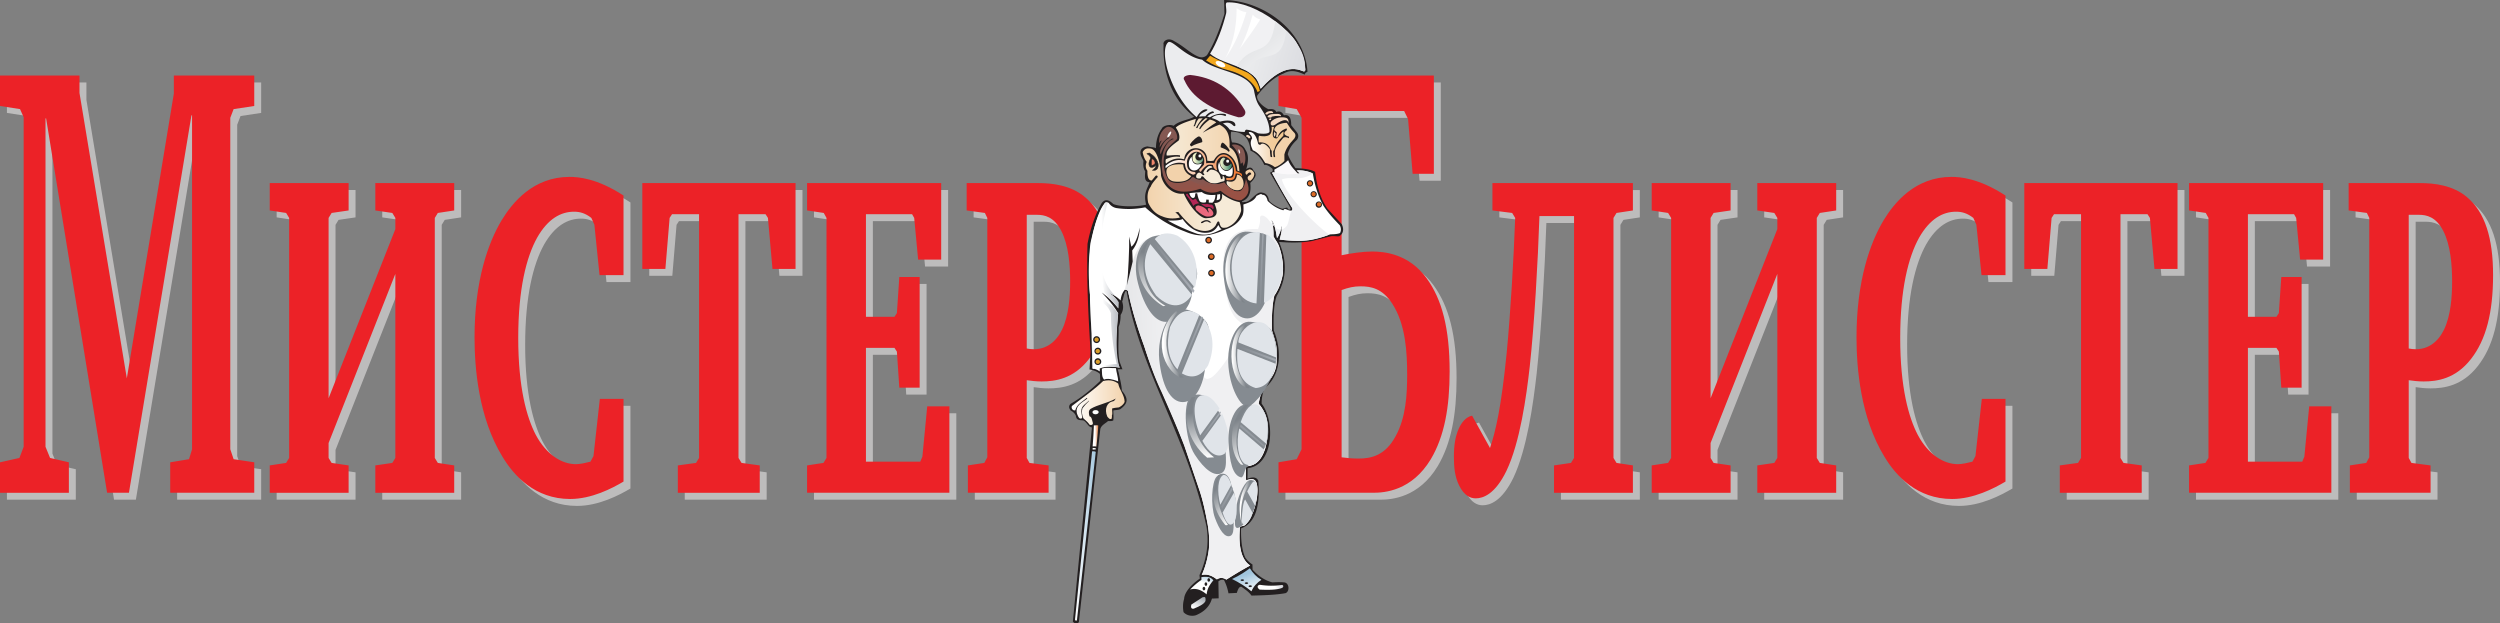 <svg xmlns="http://www.w3.org/2000/svg" width="642.224" height="160.152" viewBox="0 0 642.224 160.152"><rect x="0" y="0" width="642.224" height="160.152" fill="#808080" stroke="none"/><path d="M1.78 120.539l4.988-1.12 1.09-2.874V31.882l-.935-2.077-5.144-.798v-7.828h20.42v4.472l12.159 73.32 12.082-73.16v-4.632h20.654v7.828l-5.3.798-.857 2.236v85.142l.857 2.557 5.3.799v7.826h-21.59v-7.826l4.834-.8.779-2.556v-85.78h-.156l-16.056 96.963h-5.611L13.627 32.203h-.156v84.343l1.17 2.875 4.832 1.119v7.826H1.78v-7.827zM91.336 48.815v7.028l-4.364.639-.78 1.278v46.324l17.148-43.448V57.76l-.78-1.278-4.364-.64v-7.027h20.264v7.028l-4.21.639-.778 1.278v61.66l.779 1.277 4.209.64v7.028H98.196v-7.027l4.365-.641.779-1.277V72.137l-17.148 43.449v3.834l.78 1.277 4.364.64v7.028H71.07v-7.027l4.209-.641.778-1.277V57.76l-.778-1.278-4.21-.64v-7.027h20.266zM161.954 72.457h-6.157l-1.325-12.94-.78-1.756c-1.636-1.277-3.04-1.598-4.442-1.598-3.352 0-6.704 1.758-9.51 6.71-2.728 4.95-4.831 13.099-4.831 25.717 0 12.779 2.18 20.447 4.52 24.92 2.729 5.11 6.704 7.508 10.289 7.508 1.09 0 2.495-.32 3.74-.64l.78-1.437 1.637-14.697h6.08v21.246c-2.963 1.758-8.184 4.473-13.72 4.473-8.963 0-14.418-5.91-17.38-10.863-6.158-10.063-7.172-22.842-7.172-30.67 0-14.537 3.508-24.28 6.938-30.032 2.807-4.631 8.184-11.18 17.459-11.18 2.183 0 7.017.319 13.875 4.792v20.446zM206.147 48.815v22.043h-5.924l-1.169-13.1-.624-.957h-6.938v62.618l.78 1.277 4.677.64v7.028h-21.045v-7.027l4.677-.641.78-1.277V56.8h-6.937l-.624.958-1.09 13.099h-5.925V48.815h39.362zM243.561 48.815v19.647h-5.924l-1.014-10.703-.546-.958H224.23v26.358h7.326l.623-.961.624-9.263h5.223v28.433h-5.223l-.624-9.265-.623-.958h-7.326v29.232h13.952l.546-1.277 1.246-12.94h5.691v22.204h-36.557v-7.027l4.21-.641.78-1.277v-61.66l-.703-1.278-4.286-.64v-7.027h34.452zM265.541 91.306c4.832.958 7.64-1.917 9.041-4.792 1.793-3.674 2.105-8.625 2.105-12.46 0-4.153-.39-9.264-2.262-12.94-1.87-3.673-4.363-4.151-6.235-4.151h-2.649v34.343zm3.04-42.491c3.273 0 8.34.48 12.004 3.675 4.52 3.834 6.626 10.382 6.626 19.966 0 9.585-1.794 16.614-5.69 21.565-3.975 5.112-8.73 5.75-12.158 5.75-1.404 0-2.73-.157-3.82-.317v19.967l.702 1.278 4.91.639v7.028H250.42v-7.028l4.21-.64.778-1.437v-61.5l-.624-1.278-4.676-.64v-7.03h18.474zM346.428 119.26c1.17.16 2.728.32 4.365.32 3.273 0 6.858-.799 9.51-5.75 2.648-4.793 2.961-10.703 2.961-15.816 0-5.75-.391-12.938-3.818-18.209-2.574-3.993-5.535-4.473-8.187-4.473-1.635 0-3.117.32-4.831.958v42.97zm23.693-98.08v25.24h-5.453l-1.17-14.059-1.013-2.076h-16.057v37.06c2.183-.48 5.535-.959 7.795-.959 3.272 0 9.51.64 14.029 6.87 3.975 5.43 5.925 12.937 5.925 23.96 0 9.104-1.325 16.612-4.834 22.521-4.91 8.148-11.924 8.627-14.81 8.627h-24.318v-7.828l4.677-.799 1.249-2.555v-85.14l-1.249-2.237-4.677-.8V21.18h39.906zM421.255 48.815v7.028l-4.209.639-.78 1.278v61.66l.78 1.277 4.21.64v7.028h-20.268v-7.027l4.365-.641.778-1.277V57.28h-8.886c-.39 11.82-1.324 27.957-2.493 38.659-.857 7.667-2.495 19.489-6 26.837-2.888 5.909-5.926 7.027-7.875 7.027-1.325 0-2.96-.64-4.286-3.354-1.093-2.235-1.326-4.632-1.326-7.347 0-3.035.39-5.271 1.247-7.19.625-1.437 1.796-3.034 3.431-3.354l4.6 8.307c1.401-4.152 2.883-10.223 4.288-24.44 1.012-10.542 1.791-24.12 2.18-34.663l-.779-1.277-5.065-.64v-7.027h36.088zM446.351 48.815v7.028l-4.364.639-.779 1.278v46.324l17.146-43.448V57.76l-.778-1.278-4.366-.64v-7.027h20.266v7.028l-4.209.639-.778 1.278v61.66l.778 1.277 4.21.64v7.028H453.21v-7.027l4.366-.641.778-1.277V72.137l-17.146 43.449v3.834l.78 1.277 4.363.64v7.028h-20.265v-7.027l4.21-.641.777-1.277V57.76l-.778-1.278-4.209-.64v-7.027h20.265zM516.97 72.457h-6.16l-1.322-12.94-.781-1.756c-1.637-1.277-3.04-1.598-4.441-1.598-3.353 0-6.703 1.758-9.51 6.71-2.728 4.95-4.834 13.099-4.834 25.717 0 12.779 2.183 20.447 4.522 24.92 2.727 5.11 6.704 7.508 10.288 7.508 1.09 0 2.494-.32 3.742-.64l.778-1.437 1.637-14.697h6.08v21.246c-2.963 1.758-8.186 4.473-13.718 4.473-8.964 0-14.421-5.91-17.383-10.863-6.157-10.063-7.17-22.842-7.17-30.67 0-14.537 3.508-24.28 6.937-30.032 2.808-4.631 8.185-11.18 17.46-11.18 2.183 0 7.015.319 13.875 4.792v20.446zM561.161 48.815v22.043h-5.922l-1.17-13.1-.623-.957h-6.938v62.618l.781 1.277 4.677.64v7.028H530.92v-7.027l4.678-.641.78-1.277V56.8h-6.938l-.625.958-1.092 13.099h-5.922V48.815h39.36zM598.576 48.815v19.647h-5.925l-1.014-10.703-.544-.958h-11.848v26.358h7.326l.625-.961.624-9.263h5.22v28.433h-5.22l-.624-9.265-.625-.958h-7.326v29.232h13.953l.545-1.277 1.248-12.94h5.69v22.204h-36.556v-7.027l4.21-.641.778-1.277v-61.66l-.703-1.278-4.285-.64v-7.027h34.45zM620.556 91.306c4.832.958 7.64-1.917 9.04-4.792 1.796-3.674 2.105-8.625 2.105-12.46 0-4.153-.39-9.264-2.262-12.94-1.87-3.673-4.362-4.151-6.234-4.151h-2.65v34.343zm3.04-42.491c3.274 0 8.34.48 12.004 3.675 4.519 3.834 6.624 10.382 6.624 19.966 0 9.585-1.793 16.614-5.688 21.565-3.977 5.112-8.73 5.75-12.16 5.75-1.401 0-2.728-.157-3.82-.317v19.967l.703 1.278 4.91.639v7.028h-20.735v-7.028l4.21-.64.78-1.437v-61.5l-.624-1.278-4.676-.64v-7.03h18.472z" fill="#bdbcbc"/><path d="M0 118.76l4.988-1.119 1.09-2.875V30.103l-.935-2.076L0 27.228V19.4H20.42v4.473l12.16 73.321 12.08-73.162V19.4h20.656v7.828l-5.3.799-.858 2.236v85.141l.857 2.557 5.301.799v7.827h-21.59v-7.827l4.832-.799.78-2.557v-85.78h-.156l-16.058 96.963h-5.61L11.846 30.423h-.156v84.343l1.17 2.875 4.831 1.119v7.827H0v-7.827zM89.557 47.036v7.029l-4.365.639-.78 1.277v46.325l17.148-43.45v-2.875l-.779-1.277-4.365-.64v-7.028h20.264v7.029l-4.208.639-.78 1.277v61.66l.78 1.277 4.208.64v7.029H96.415v-7.028l4.365-.641.78-1.277V70.358L84.41 113.807v3.834l.78 1.277 4.365.64v7.029H69.292v-7.028l4.21-.641.777-1.277V55.98l-.778-1.277-4.209-.64v-7.028h20.265zM160.174 70.677h-6.157l-1.325-12.938-.78-1.758c-1.636-1.277-3.04-1.597-4.442-1.597-3.352 0-6.704 1.757-9.509 6.71-2.729 4.95-4.832 13.099-4.832 25.717 0 12.779 2.182 20.447 4.52 24.92 2.73 5.11 6.705 7.508 10.29 7.508 1.09 0 2.495-.32 3.74-.64l.78-1.437 1.637-14.697h6.08v21.246c-2.963 1.758-8.184 4.473-13.72 4.473-8.963 0-14.418-5.91-17.38-10.863-6.158-10.063-7.172-22.841-7.172-30.67 0-14.536 3.508-24.28 6.938-30.031 2.807-4.632 8.184-11.181 17.459-11.181 2.183 0 7.017.319 13.875 4.792v20.446zM204.368 47.036V69.08h-5.924l-1.169-13.1-.624-.957h-6.938v62.618l.78 1.277 4.677.64v7.029h-21.045v-7.028l4.676-.641.78-1.277V55.023h-6.937l-.624.958-1.091 13.099h-5.924V47.036h39.363zM241.782 47.036v19.647h-5.924l-1.014-10.703-.545-.958h-11.847V81.38h7.326l.624-.961.623-9.263h5.223v28.433h-5.223l-.623-9.264-.624-.96h-7.326v29.233h13.951l.546-1.277 1.246-12.94h5.691v22.205H207.33v-7.028l4.208-.641.78-1.277V55.98l-.702-1.277-4.286-.64v-7.028h34.452zM263.762 89.526c4.833.958 7.64-1.917 9.041-4.792 1.793-3.674 2.105-8.625 2.105-12.459 0-4.153-.39-9.265-2.262-12.94-1.87-3.673-4.363-4.152-6.234-4.152h-2.65v34.343zm3.04-42.49c3.273 0 8.34.48 12.004 3.674 4.52 3.834 6.625 10.383 6.625 19.966 0 9.585-1.794 16.614-5.69 21.565-3.975 5.112-8.729 5.751-12.158 5.751-1.404 0-2.729-.158-3.82-.318v19.967l.702 1.278 4.91.64v7.027H248.64v-7.028l4.21-.639.778-1.438v-61.5l-.623-1.278-4.677-.64v-7.029h18.474zM344.648 117.48c1.17.16 2.73.32 4.364.32 3.274 0 6.86-.798 9.511-5.75 2.65-4.792 2.961-10.702 2.961-15.815 0-5.75-.39-12.938-3.819-18.21-2.573-3.992-5.534-4.472-8.185-4.472-1.636 0-3.117.32-4.832.959v42.969zm23.695-98.08v25.24h-5.455l-1.17-14.057-1.013-2.076h-16.057v37.059c2.182-.48 5.534-.958 7.795-.958 3.272 0 9.51.639 14.03 6.869 3.975 5.43 5.923 12.939 5.923 23.96 0 9.106-1.325 16.613-4.833 22.523-4.91 8.147-11.924 8.626-14.81 8.626h-24.318v-7.827l4.676-.8 1.25-2.555V30.263l-1.25-2.236-4.676-.8V19.4h39.908zM419.475 47.036v7.029l-4.21.639-.778 1.277v61.66l.779 1.277 4.209.64v7.029h-20.266v-7.028l4.365-.641.779-1.277V55.5h-8.886c-.39 11.82-1.324 27.956-2.493 38.658-.857 7.667-2.494 19.489-6.002 26.837-2.885 5.91-5.925 7.028-7.873 7.028-1.324 0-2.962-.64-4.286-3.354-1.093-2.236-1.325-4.633-1.325-7.348 0-3.035.389-5.271 1.246-7.19.625-1.437 1.795-3.034 3.43-3.353l4.6 8.306c1.402-4.152 2.882-10.223 4.287-24.44 1.013-10.541 1.791-24.12 2.182-34.663l-.78-1.277-5.065-.64v-7.028h36.087zM444.573 47.036v7.029l-4.365.639-.778 1.277v46.325l17.147-43.45v-2.875l-.78-1.277-4.366-.64v-7.028h20.267v7.029l-4.21.639-.778 1.277v61.66l.779 1.277 4.209.64v7.029H451.43v-7.028l4.366-.641.78-1.277V70.358l-17.147 43.449v3.834l.778 1.277 4.365.64v7.029h-20.266v-7.028l4.209-.641.78-1.277V55.98l-.78-1.277-4.21-.64v-7.028h20.268zM515.19 70.677h-6.158l-1.323-12.938-.78-1.758c-1.638-1.277-3.04-1.597-4.442-1.597-3.353 0-6.704 1.757-9.51 6.71-2.728 4.95-4.833 13.099-4.833 25.717 0 12.779 2.18 20.447 4.52 24.92 2.729 5.11 6.704 7.508 10.288 7.508 1.09 0 2.495-.32 3.742-.64l.779-1.437 1.638-14.697h6.08v21.246c-2.963 1.758-8.186 4.473-13.72 4.473-8.963 0-14.42-5.91-17.382-10.863-6.157-10.063-7.17-22.841-7.17-30.67 0-14.536 3.508-24.28 6.938-30.031 2.806-4.632 8.184-11.181 17.459-11.181 2.182 0 7.015.319 13.875 4.792v20.446zM559.383 47.036V69.08h-5.924l-1.17-13.1-.622-.957h-6.938v62.618l.78 1.277 4.676.64v7.029H529.14v-7.028l4.678-.641.778-1.277V55.023h-6.937l-.625.958-1.09 13.099h-5.924V47.036h39.363zM596.796 47.036v19.647h-5.923l-1.015-10.703-.545-.958h-11.848V81.38h7.326l.625-.961.624-9.263h5.222v28.433h-5.222l-.624-9.264-.625-.96h-7.326v29.233h13.953l.546-1.277 1.246-12.94h5.69v22.205h-36.555v-7.028l4.21-.641.779-1.277V55.98l-.702-1.277-4.287-.64v-7.028h34.45zM618.776 89.526c4.832.958 7.639-1.917 9.04-4.792 1.795-3.674 2.106-8.625 2.106-12.459 0-4.153-.391-9.265-2.262-12.94-1.871-3.673-4.363-4.152-6.234-4.152h-2.65v34.343zm3.04-42.49c3.274 0 8.34.48 12.005 3.674 4.52 3.834 6.625 10.383 6.625 19.966 0 9.585-1.794 16.614-5.69 21.565-3.975 5.112-8.73 5.751-12.158 5.751-1.402 0-2.73-.158-3.82-.318v19.967l.702 1.278 4.91.64v7.027h-20.735v-7.028l4.21-.639.78-1.438v-61.5l-.625-1.278-4.677-.64v-7.029h18.474z" fill="#ec2227"/><path d="M316.26 33.832c2.82.011 4.687 1.355 4.967 4.85 1.401.654 2.663 1.687 3.561 3.707.542-.14 1.225.207 2.082.962.12.28.103.563-.103.794l-.522.214 5.204 8.965c.2.506-.113.641-.495.46-.39-.313.152-.699-1.319-.185-.132.32-3.167-1.192-3.666-2.144-.174-1.2-.769-1.832-1.746-1.968-1.605-.405-2.896 2.531-4.517 2.41 0 0-.992.182-.548-.22 1.666-.648 2.315-2.2 2.017-4.68 1.221-1.182 1.918-2.175.83-3.172-.37-.878-.975-1.002-1.85-.365.661-2.306.541-3.885-.19-4.908-.568-1.33-1.799-1.909-3.473-1.956a5.871 5.871 0 0 1-.233-2.764m-35.753 75.974l-4.903 49.836c.35.578 1.048.7 1.545.182l5.51-49.62c.284-1.038 1.443-1.489 1.98-2.043.506.011.902.075 1.352-.153.117-.867.013-1.713.018-2.578.578-.104 1.165-.074 1.743-.295 2.178-1.574 2.081-2.814.432-4.803-.044-1.484-.54-3.15-.767-4.445l-.28-1.012 1.204-.02-.728-1.924c-.567-2.719-.17-5.94-.258-8.914.4-1.04.516-2.078.518-3.11.603-.912.871-2.048.396-3.43.363-.95.491-2.513 1.101-2.86 3.59 20.896 15.75 37.693 20.577 60.753.815 4.957-.415 9.318-1.816 12.373l.09.9c-2.177 1.465-3.969 3.545-4.036 5.2-.356 1.153-.338 2.354-.15 3.41.728.815 1.994 1.147 3.19.792 2.205-.92 3.575-2.352 4.107-4.279l1.73-.064-.068-4.367c.482-.346.913-.536 1.46-.3a12.45 12.45 0 0 1 1.128 3.382l2.143-.105c.283-.89.595-1.684 1.197-1.566 1.048.718 1.98 1.401 2.576 2.256 3.423-.073 6.507-.198 8.758-.629 1.14-.489.922-2.668-.362-2.76-1.035-.096-2.012-.063-3.049-.006-2.06-.532-3.678-1.748-5.078-3.248l-.02-1.357a6.158 6.158 0 0 1-1.854-1.774c-.877-1.96-1.128-4.573-1.079-7.49 3.794-1.396 4.946-5.929 4.431-12.222-.394-.916-1.313-1.09-2.773-.542l.033-2.688c6.686-.75 7.126-12.06 3.591-16.594-.02-1.34.258-2.62.673-3.886 4.386-3.439 4.563-9.668 2.45-14.92-.14-4.029.074-7.116.776-8.894 2.401-4.084 2.86-8.51.568-13.836 2.927.216 5.73.23 8.331-.209l4.95-1.244c.73-.145 1.623.085 2.202-.019 1.147-.75 1.204-1.939.626-3.098l-3.71-4.04c-1.739-2.473-2.67-5.73-3.127-9.393-.874-.55-2.556-.88-5.054-.955-.893-1.34-1.604-2.532-1.962-3.577.317-1.459 1.2-2.656 2.372-3.729.453-.684.426-1.342-.117-2.009l-1.375-1.729c.006-1.786-.457-2.834-1.882-2.529-.45-.876-1.132-1.204-1.956-.853-.253-.652-.95-.85-2.043-.72-1.744-.855-3.24-2.544-2.822-3.55 2.157-2.759 4.44-4.734 6.774-5.637 1.935-1.084 3.592-.509 5.403.31.038-.34.352-.608.705-.746C335.201 7.944 324.635.173 314.457 0l.092 3.532c-1.283 4.275-2.769 7.874-4.473 10.61-.688.651-1.478.755-2.385.337-1.987-.87-3.526-2.54-5.932-3.837-1.695-1.195-3.107-.042-2.849.78-.22 6.194 1.362 13.45 7.843 18.556-1.285.848-3.807.961-5.249 2.341-1.157-.526-2.84.064-3.038.708-1.066 1.446-1.512 3.223-1.518 5.046-.494-.295-1.32-.243-2.189-.47-2.159.334-1.89 1.721-1.597 2.542l.582 1.195c-.106 1.07-.042 2.001.438 2.632v-.08l.077.185a.915.915 0 0 1-.077-.105c.01 1.013-.44 2.771 1.157 2.836-.742 1.93-1.626 2.964-.906 5.772-2.418.565-6.647.594-8.43-.167-1.57-1.516-2.443-1.015-3.05-.14-1.773 3.151-2.867 6.647-3.579 10.35-.28 9.354.223 18.488.78 27.715l-.263 4.576c1.133.191 2.02.551 2.671 1.127l.085 1.803c-2.52 2.408-5.048 4.424-7.6 5.878-.593.553-.469 1.174.027 1.75.59.31 1.064.753 1.317 1.37.114 1.203 1.056 1.057 1.903 1.156.95.456 1.25 1.713 2.212 1.81" fill="#231f20"/><path d="M316.608 42.893c-1.285 1.924-3.106.955-3.37-1.338-.6 1.16-.17 2.075-.034 2.487.37.746 1.054 1.055 1.52.82l.323.294c1.762.782 1.7-.833 1.562-2.263M315.631 41.726a.575.575 0 0 1-.526-.01c-.154-.206-.1-.412-.012-.623a.581.581 0 0 1 .55.01c.076.209.135.395-.012.623M308.769 42.005c-1.813.63-2.539-.108-2.641-1.73-.5.48-.887 1.26-.66 2.457.242.997 1.171 1.263 1.935.93.636-.291 1.092-1.05 1.366-1.657M313.837 58.875c-.55-.258-.556-.728-.883-1.06-.64 1.198-1.473 1.96-3.168 1.988-2.217.075-4.463-1.3-5.98-3.553-.727.444-2.386.413-3.833.399 2.166 1.226 5.27 2.625 7.6 3.415 2.605.582 4.155-.14 6.264-1.19M308.498 40.372a.577.577 0 0 1-.527-.009c-.152-.205-.1-.414-.009-.604a.577.577 0 0 1 .546-.01c.078.208.118.395-.01.623M312.514 51.425c.263 0 .562-.085.82-.278.146-.415.12-.885.074-1.315-.189.114-.503.103-.713.124-.01.431-.073.943-.18 1.47M311.433 52.083c.483-.309.755-1.047.815-2.026-.921.07-2.56.135-3.513-.734-.922.166-2.088.126-3.212.314.044.32.314.842.564 1.065.169.146.434.255.734.022.2-.229.213-.642.228-1.017l.489-.085c.144.827.38 1.65.707 2.135.325.26.837.344 1.453.24.132-.095.198-.51.176-.737l.644.045.012.734.903.044zM281.433 105.353c-.452.006-.79.235-.781.538.005.3.348.538.796.531.435-.007.786-.257.783-.556-.004-.302-.366-.52-.798-.513" fill="#fff"/><path d="M327.43 44.396c1.649.56 3.61.731 6.126.374-.596-.782-2.07-1.962-2.64-3.629-.997.995-2.193 1.674-3.556 2.446l.07.81z" fill="#faf8fa"/><path d="M287.259 97.978c-.014-1.016-.492-2.402-.582-3.413-1.203.056-2.562-.28-3.625.132.069 1.107-.083 2.087.571 2.813.858-.354 1.97-.166 3.636.468" fill="#fff"/><path d="M331.809 54.504c.513.5 1.015.98 1.55 1.366.53.386 1.08.716 1.65.914l-1.644-.275-.437-.085c.106.413.26.84.455 1.254.316.708.715 1.4 1.084 2.105a7.498 7.498 0 0 1-1.071-1.28 9.417 9.417 0 0 1-.971-1.905l-.446 1.551a9.907 9.907 0 0 1-.17-3.645m-51.81 21.147c.015 3.347.184 6.731.48 10.094l.142 8.896c.584.066 1.399.392 1.894.797l-.01-.77c1.607-.663 3.452-.527 5.189-.215-1.53-2.533-.827-9.226-.452-13.969-1.083-1.864-2.556-3.61-4.204-5.318 1.486 1.034 2.897 2.346 4.262 4.074l-.024-1.596c-.488-.974-1.442-1.805-2.621-2.577 1.27.583 2.372 1.261 3.214 2.115.115-1.15.477-2.06 1.086-2.745.319-.025.6-.01.815.36 1.198 5.567 2.66 10.003 4.192 14.195 1.33 4.175 2.843 8.118 4.594 11.778 1.992 4.521 3.946 9.062 5.732 13.718l3.932 11.71c.89 2.696 1.457 5.51 1.994 8.36.454 2.571.489 4.696.332 6.56-.301 2.34-.89 4.548-1.833 6.598 1.33-.342 2.616.125 3.896 1.124.799-.54 1.663-.462 2.426.052 1.769-1.1 3.78-2.357 6.112-3.614-2.47-1.634-3.001-5.41-2.62-9.798.145-.397.784-.275 1.288-.549 2.796-2.79 4.058-9.733 2.657-11.439-.401-.539-1.193-.566-2.354-.094-.093-1.093-.06-2.503-.02-3.596 2.312-.152 3.965-1.376 5.02-4.896 1.167-4.7.564-8.514-1.776-11.184.185-1.357.674-2.626.91-4.172 1.67-1.42 3.188-3.138 3.617-5.7.227-2.3.209-4.425-.25-6.09l-.891-2.923c-.03-3.029.014-6.115.625-8.872 1.104-1.616 1.722-3.3 2.12-5.188.284-1.925.05-3.8-.351-5.638-.485-1.743-.541-2.155-1.531-3.626l-.441-.78c.03-1.506-.104-2.917-.48-4.133.614.688 1.07 2.354 1.369 4.531.334-.214.933-1.766 1.266-3.049.037 1.034-.201 2.204-.58 3.454 1.586.2 3.145.34 4.729.337 1.072 0 2.118-.073 3.19-.24a26.694 26.694 0 0 0 5.045-1.438c.987.004 1.985-.066 2.555-.339.304-.627.294-1.286-.055-1.974-1.663-1.705-3.186-3.43-4.295-5.162-1.264-2.333-2.138-5.044-2.642-8.163-1.32-.6-2.696-.859-4.094-.76h-.046l.046.056.75.682a7.661 7.661 0 0 1-.731.106c-1.898.256-3.894.065-5.971-.373l-.433.116c1.647 3.06 3.35 6.1 5.225 9.1l-.006.526c-1.026.433-1.921-.893-2.3.02-1.415-.41-2.761-1.16-4.045-2.419-.262-1.104-.721-1.625-1.4-1.576-.286-.409-.696-.026-1.461.286-.543 1.268-1.91 1.725-3.388 2.22.113 1.35.058 2.46-.327 3.051-.895 1.667-2.387 2.73-4.275 3.36-3.997 1.813-6.81 2.086-10.525.47-3.88-1.445-7.225-3.57-10.071-6.16-2.456.493-4.94.566-7.39.194-.848-.157-1.515-.617-2.013-1.344-.533-.252-.907-.17-1.144.284-1.014 1.295-2.104 3.723-3.544 10.14-.41 3.787-.63 7.988-.11 13.115" fill="#fff"/><linearGradient id="a" gradientUnits="userSpaceOnUse" x1="-151.467" y1="313.039" x2="-150.467" y2="313.039" gradientTransform="matrix(-18.825 .303 -.303 -18.825 -2438.036 5976.083)"><stop offset="0" stop-color="#f2d2ab"/><stop offset="1" stop-color="#f6ebd8"/></linearGradient><path d="M307.621 32.862c-.163.096-.354.045-.337-.106.514-.93 1.046-1.711 1.693-2.38l-1.016.058c-.589.775-.552.87-.967 1.876-.296.34-.374.042-.354.002.294-.307.499-1.644.588-1.777-2.994.877-4.582 1.598-5.176 2.25.774 1.113 1.167 2.292.768 3.275-.871.732-3.555 2.352-3.095 3.906 1.125-.015 2.347-.26 3.406-.051l.004.394c-1.228-.208-2.41.037-3.624.585-.124.397-.116.773.021 1.146 1.447-1.225 3.004-1.587 4.666-1.11.441-3.977 6.036-3.746 5.932.34.564.121 1.13.129 1.672-.027 2.34-4.289 6.068-.549 6.044 2.556l.548.255c-.246-3.759-1.12-5.438-2.544-6.224.188-3.522-.849-4.915-2.576-5.81-1.514.57-2.915 1.305-4.313 2.081a21.516 21.516 0 0 1 3.475-2.632c-.359-.353-.93-.586-1.648-.765-.932.694-1.784 1.401-2.461 2.468-.097.04-.169-.018-.248-.164.602-1.197 1.343-1.866 2.085-2.479.035-.154-.229-.129-.473-.163-.965.786-1.706 1.492-2.07 2.496" fill="url(#a)"/><path d="M315.864 38.598c-.35-.688-1.231-1.77-1.763-1.948-.418-.068-.603 1.119-.508 1.195.114.09 1.607.518 1.958 1.116.207.017.392-.137.313-.363M308.795 36.53c.22-.192-.08-1.278-.72-1.478-.398-.105-1.697.987-2.36 2.014-.106.191.256.621.407.522.889-.596 2.447-.96 2.673-1.058" fill="#231f20"/><linearGradient id="b" gradientUnits="userSpaceOnUse" x1="-129.304" y1="237.57" x2="-128.304" y2="237.57" gradientTransform="rotate(179.059 -30.891 376.442) scale(2.968)"><stop offset="0" stop-color="#448a72"/><stop offset=".164" stop-color="#448a72"/><stop offset="1" stop-color="#f5f6cd"/></linearGradient><path d="M314.144 40.527c-.39.23-.685.688-.699.99-.042.752.21 1.386.764 1.869.363.296.703.347 1.1.302.541-.068.913-.504 1.109-1.073-.021-.28-.025-.449-.233-.616-.222.4-.52.573-.971.656-.319.024-.755-.196-.931-.681-.086-.659.208-.812.506-1.174a.532.532 0 0 0-.478-.296.58.58 0 0 0-.167.023" fill="url(#b)"/><linearGradient id="c" gradientUnits="userSpaceOnUse" x1="-125.935" y1="226.102" x2="-124.936" y2="226.102" gradientTransform="matrix(-2.631 .042 -.042 -2.631 -12.422 640.803)"><stop offset="0" stop-color="#448a72"/><stop offset="1" stop-color="#f5f6cd"/></linearGradient><path d="M306.423 39.936a2.28 2.28 0 0 0 .04 1.373c.502.933 1.843 1.099 2.539-.005.11-.245.087-.509-.011-.769-.804 1.535-2.688.305-1.563-1.143.083-.165.053-.231-.036-.231-.225 0-.839.434-.969.775" fill="url(#c)"/><linearGradient id="d" gradientUnits="userSpaceOnUse" x1="-152.497" y1="316.545" x2="-151.497" y2="316.545" gradientTransform="matrix(-25.041 .403 -.403 -25.041 -3372.206 8036.734)"><stop offset="0" stop-color="#f6ebd8"/><stop offset=".31" stop-color="#f6ebd8"/><stop offset="1" stop-color="#f2d2ab"/></linearGradient><path d="M293.542 39.072c.186 1.104.557 1.89 1.034 2.52-.361.87-.311 1.623.188 2.272-.044 1.922.417 2.515 1.115 2.506l.974-1.187c.227-.188.489-.103.569.278-.922 1.026-1.604 1.866-1.766 2.414-.825 1.126-1.055 2.426-.702 4.19.814 1.792 2.023 2.976 3.612 3.515 1.477.652 3.019.648 4.517.322-.137-.429-.543-.912-1.168-1.336l.768-.123c1.479 1.856 2.838 3.191 4.111 4.183 1.14.527 2.18.775 3.102.684l-.041-2.424c-.283.025-.582.16-.877.391l-.431.046-.004-.264c.479-.312.91-.49 1.308-.513l-.011-.49-.131.002c-1.41-.053-4.108-2.886-5.594-6.326-2.741.401-5.278-1.909-5.854-4.646-.078-2.876-1.026-6.791-2.74-6.934a3.424 3.424 0 0 0-.481-.036c-.763.002-1.148.333-1.498.956m18.399 13.078c.451 1.196.824 2.113.479 2.945-.476.78-1.131.865-2.58.962l.011.49c.506-.028.96.192 1.322.657l-.58-.069c-.213-.201-.456-.295-.738-.25l.041 2.424c.917-.087 1.699-.494 2.345-1.315l.477-.931c.165-.226.332-.229.506-.026.329 1.499.666 1.61 1.924 1.401 1.514-.59 2.927-1.777 3.677-4.236.043-.658-.123-1.635-.359-2.272-1.621-.272-3.118-1.058-4.547-2.107.251 1.595-.662 2.344-1.978 2.327" fill="url(#d)"/><path d="M296.04 43.751c.653-.444.948-.9.922-1.333-1.278 1.336-2.517.323-1.365-1.818-.085-.414-.406-.783-.979-1.098.187-.116.263-.135.64-.215 1.063.641 1.824 1.344 2.241 2.692.151 1.107-.175 1.96-1.46 1.772" fill="#231f20"/><path d="M296.04 43.751c.653-.444.948-.9.922-1.333-1.278 1.336-2.517.323-1.365-1.818-.085-.414-.406-.783-.979-1.098.187-.116.263-.135.64-.215 1.063.641 1.824 1.344 2.241 2.692.151 1.107-.175 1.96-1.46 1.772z" fill="none" stroke="#231f20" stroke-width=".11"/><linearGradient id="e" gradientUnits="userSpaceOnUse" x1="-134.179" y1="254.171" x2="-133.179" y2="254.171" gradientTransform="matrix(-3.643 .059 -.059 -3.643 -154.962 980.631)"><stop offset="0" stop-color="#f2d2ab"/><stop offset=".678" stop-color="#f2d2ab"/><stop offset="1" stop-color="#f6ebd8"/></linearGradient><path d="M317.767 44.873c-.121 1.43-.924 2.175-2.606 1.639-.415 1.005.935 1.884 1.732 2.212.604.176 1.243.28 1.842-.05 1.407-.904.623-3.801-.946-3.801h-.022" fill="url(#e)"/><linearGradient id="f" gradientUnits="userSpaceOnUse" x1="-143.056" y1="284.4" x2="-142.056" y2="284.4" gradientTransform="rotate(179.081 -284.728 911.288) scale(6.219)"><stop offset="0" stop-color="#ef866b"/><stop offset=".074" stop-color="#f2d2ab"/><stop offset="1" stop-color="#f2d2ab"/></linearGradient><path d="M299.799 43.333c-.33.644-.107 1.639.321 2.439.383.466.836.74 1.349.829a7.137 7.137 0 0 0 2.612-.064c.864-.199 1.515-.643 1.939-1.327-1.197-.546-1.942-1.473-2.064-2.957-.363-.036-.71-.052-1.033-.052-1.604 0-2.699.421-3.124 1.132" fill="url(#f)"/><linearGradient id="g" gradientUnits="userSpaceOnUse" x1="-144.592" y1="289.629" x2="-143.592" y2="289.629" gradientTransform="rotate(179.087 -346.709 1053.817) scale(7.085)"><stop offset="0" stop-color="#dd6b26"/><stop offset=".074" stop-color="#f6ebd8"/><stop offset="1" stop-color="#f6ebd8"/></linearGradient><path d="M310.585 42.635c-.487.175-1.376 1.091-1.493 1.771-.039.155.415.221.254.522-.191.096-.397.12-.533-.141-.42-.428-.837-.681-1.297-.127-.334.38-.326.961-.004 1.126.305.09.606.104.922.004.149-.076.149-.265.128-.396.164-.097.356-.156.526-.007.558.667 1.148 1.24 1.888 1.587.754.195 1.527.182 2.184-.074.554-.271 1.255-.264 1.401-.436.176-.681 0-1.093-.455-1.329l-.044.755c-.148.206-.3.192-.432.003-.27-1.329-.938-2.11-2.202-2.296-.358-.125-.731.07-1.176.603-.633.256-.203-1.033 1.185-1.147-.004-.294-.289-.428-.67-.428-.059 0-.12.004-.182.01" fill="url(#g)"/><path d="M323.039 23.64l.594-.271c-.295-2.124-1.855-4.15-3.501-4.874-3.504-1.486-6.686-2.695-9.283-4.176l-1.018 1.216c1.825 1.157 3.663 1.976 5.495 2.436 4.118 1.004 6.803 3.165 7.713 5.67" fill="#f3a81d"/><path d="M320.508 45.56c-.008.564.202.883.707.873.469-.345.91-.86.994-1.634.01-.6-.566-1.27-1.243-1.295-.996.334-1.061.654-1.022.825.005.358.12.543.365.537.329-.512.927-.896 1.126-.167.042.13-.783.35-.927.86" fill="#f2d2ab"/><path d="M318.68 42.034c.246-.005.399-.137.447-.385.195.26.238.636.223 1.01.928-.914.604-3.618-.051-4.454-.5-.803-2.11-1.376-2.871-.953a7.366 7.366 0 0 1 2.253 4.782" fill="#845852"/><linearGradient id="h" gradientUnits="userSpaceOnUse" x1="-142.088" y1="331.394" x2="-141.088" y2="331.394" gradientTransform="rotate(88.077 2099.439 4852.768) scale(19.555)"><stop offset="0" stop-color="#845852"/><stop offset=".526" stop-color="#845852"/><stop offset="1" stop-color="#9c5042"/></linearGradient><path d="M299.48 32.767c-1.376 1.056-1.897 2.606-1.686 4.053.161-.457.361-.683.663-.707-.404.511-.599 1.268-.556 1.756.955-1.594 1.308-1.75 2.181-2.535.206-.006.262-.12.286.127-1.12.563-1.876 1.666-2.339 3.291-.049.303-.026.64.147.864.682-2.006 1.718-3.226 2.925-4.036l.474.123c-2.418.527-3.875 4.877-2.784 9.377 1.226 3.816 4.333 5.141 9.552 3.404 1.789 1.172 3.502 1.277 5.2.518 2.557 2.179 5.015 2.91 5.624 2.206 1.993-1.276 1.875-3.059.897-5.225-.209 1.281-.585 2.415-1.309 3.01-1.323.644-3.32-.55-4.267-2.15-1.736.909-4.076.476-5.45-.799-.993.354-1.672.103-2.475-.562-1.388 1.34-4.085 1.985-5.771 1.204-1.305-.489-2.599-4.795-1.366-7.771.653-1.416 2.83-2.866 2.975-3.298.163-1.604-1.088-3.055-2.229-3.055-.239 0-.476.064-.692.205" fill="url(#h)"/><g><linearGradient id="i" gradientUnits="userSpaceOnUse" x1="-151.638" y1="313.621" x2="-150.638" y2="313.621" gradientTransform="matrix(-19.635 .316 -.316 -19.635 -2558.884 6248.07)"><stop offset="0" stop-color="#f07225"/><stop offset="1" stop-color="#fff"/></linearGradient><path d="M304.339 41.303c-1.78-.534-3.407 0-4.947 1.32l.049.604c1.445-1.245 3.112-1.744 4.964-1.208.06 1.429.696 2.398 2.059 2.845a.8.8 0 0 0 .726-.425l-.305-.276c-1.071-.021-1.906-.555-1.928-1.85-.477-2.645 2.914-4.807 4.142-2.025.291.466.322 1.16.184 2.009-.351.439-.719.86-1.146 1.206-.164.492.119.579.366.634.328-.626.864-1.16 1.686-1.74.448-.139.918-.127 1.389-.004.063.284.144.603.299.841.224.091.673.82.759.348-.322-1.349-.25-2.498 1.054-3.272.806-.279 1.62-.062 2.386.829.842.962 1.253 3.064.688 4.239-.295.383-1.009.373-1.706.328-.075.21-.091.415.082.565.53.084 1.072.075 1.635-.141.334-.175.573-.685.673-1.553.657.009 1.077.096 1.611.804a1.54 1.54 0 0 0-.067-.715c-.456-.333-.95-.531-1.493-.672-.139-1.408-.591-2.531-1.181-3.196-.96-1.079-1.98-1.401-2.951-.838-.687.48-1.129 1.128-1.398 1.997a5.477 5.477 0 0 0-2.127-.004c.019-1.128-.22-2.085-.716-2.583-.62-.664-1.25-.941-1.845-.941-1.319-.005-2.462 1.35-2.942 2.874" fill="url(#i)"/></g><g><path d="M310.873 52.58l-.51-.142c-.356-.143-.468.045-.714.01l-1.09-.075s1.089.939 1.57.804c.49-.141 1.532.313 1.272.525.7.232.355-1.344-.528-1.122M308.141 52.211c-.304-.146-.74-.588-.884-1.15a1.646 1.646 0 0 0-.783.348c-.608-.384-.994-.942-1.363-1.576-.284-.129-.394-.013-.427.27.728.855 1.4 1.802 1.851 2.831.315-.475.932-.656 1.606-.723" fill="#b52556"/><path d="M310.53 54.544l-.296-.897c.441-.63 1.193.375 1.384.82.28.676-.092 1.189-1.427 1.175-.757-.026-1.627-.56-2.85-1.63-.442-.707-.278-1.125.527-1.248 1.112.243 2.025.739 2.436 1.709.077.092.226.108.226.07" fill="#eb697e"/><path d="M326.13 33.714c-.077-2.522-1.291-4.551-2.658-6.544-.756-1.134-1.061-2.465-1.368-4.136-1.54-4.64-10.023-4.635-13.29-7.705-4.282-.666-7.416-4.961-8.634-4.53-2.564 1.848.294 13.52 7.23 19.3 1.117-1.992 2.47-2.221 2.772-1.906-.01.415-1.925.747-2.115 1.784a6.057 6.057 0 0 1 1.562-.08c.516-.667 1.072-1.035 1.804-1.292.3.035.417.107.42.373-.898.22-1.383.548-1.751 1.059.28-.06.47.015.693.103 1.103-.674 2.376-1.11 3.94-.853.304.202.309.335.027.547-.757-.382-2.416-.583-3.51.489.849.23 1.552.558 2.102.945 2.287-.64 4.177-.22 3.986 1.044-.647.539-.773-1.417-3.186-.586.759.438 1.406 1.048 1.736 1.57 1.438.409 2.736.615 3.886.596.015-.207.085-.47.385-.59.81.082 1.83.348 3.007.949 1.359.182 2.958.177 2.963-.537" fill="#ebecee"/><path d="M304.286 20.65c1.855 4.24 6.5 7.4 13.847 9.484 1.358.132 2.21-.881 1.59-1.924-3.479-5.72-8.28-8.37-13.99-8.958-1.614.14-1.924.784-1.447 1.398" fill="#5d1a31"/><path d="M323.851 22.8c3.605-4.027 7.177-6.098 10.758-4.555.4.22.8.1.695-.558C334.98 8.36 321.907.141 315.18.624c-.578.236-.014 1.451-.183 2.731-.919 3.758-2.38 7.623-4.139 10.45 3.72 3.253 11.957 3.05 12.994 8.995" fill="#f1f1f3"/><path d="M323.757 4.986c-1.67 2.66-3.477 5.153-5.32 7.574 1.227-2.202 2.346-5.156 3.377-8.804a3.36 3.36 0 0 0 1.943 1.23M320.188 3.125c-.827-.065-1.684-.426-2.521-1.05.01 5.04-.957 9.344-2.914 12.894 2.153-2.93 3.952-6.929 5.435-11.844" fill="#fff"/><path d="M325.594 29.414c.312-.401.894-.43 1.536-.344-.154-.151-.006-.338-.46-.518-.827-.084-1.407.188-1.644.665.095.149.287.277.568.197M326.618 30.13c.27.144-1.29.133-.96-.27.363-.585 1.4-.582 2.455-.603 1.056.003 1.022.606.951.606-.418-.217-2.692-.028-2.446.267M326.571 30.469c-.422-.18-.567.084-.522.366.377.009.507.067.522-.366M327.48 32.092c2.383-1.714 3.36-1.446 3.549-.397-.007-.692-.02-1.2-.626-1.417-.872-.286-2.803-.237-3.937 1.042-.227.81.228 1.158 1.015.773M327.739 34.27c-.174-.073-.323-.276-.421-.501-.085.473-.131 1.038-.036 1.356.188-.005.393-.348.457-.855" fill="#f4d8c1"/></g><g><linearGradient id="j" gradientUnits="userSpaceOnUse" x1="-148.928" y1="304.393" x2="-147.928" y2="304.393" gradientTransform="rotate(179.082 -689.086 1804.371) scale(11.679)"><stop offset="0" stop-color="#f2d2ab"/><stop offset=".485" stop-color="#f2d2ab"/><stop offset="1" stop-color="#fff"/></linearGradient><path d="M327.351 33.448l.649.594-.189 1.129c.074.169.265.167.416-.005.447-1.38 1.379-1.849 2.258-2.203l.137.433c-1.077.716-.903 1.29.503 1.725v.393c-.607-.312-1.09-.359-1.447-.128-2.087 2.444-2.414 3.03-2.106 4.869-.085.172-.295.156-.394.003-.121-.652-.151-1.331-.033-1.99l-.449-.013c-.007.828-.011 1.545.126 2.031-.111.094-.262.119-.454-.05-.064-.582-.168-1.259-.158-1.917-.713-1.059-1.819-1.852-2.392-1.181-.147.151-.249.07-.352-.01-.065-.051-.134-.103-.213-.094-.444-1.857-1.046-3.014-2.105-3.127-.26-.036-.354.061-.349.211.92 1.114.589.631.869 1.395-.571.839-.444 1.851.161 3.066 1.305.542 2.286 1.711 3.193 3.295.865.12 1.758.481 2.482 1.073.857-.222 1.674-.82 2.458-1.604l-.022-1.652c.293-1.21 1.063-2.559 2.563-4.105.368-.571.426-1.117-.161-1.652-.609-.615-1.15-1.355-1.785-2.381-1.323.021-3.209.561-3.206 1.895" fill="url(#j)"/></g><g><path d="M320.8 35.565c.262-.06.582-.157.347-.55-.036-.076-.531-.366-.585-.366-.433.007-.486.176-.39.475.283.071.495.22.628.441" fill="#f4d8c1"/></g><g><linearGradient id="k" gradientUnits="userSpaceOnUse" x1="-143.477" y1="285.834" x2="-142.477" y2="285.834" gradientTransform="matrix(-6.433 .104 -.104 -6.433 -563.515 1889.321)"><stop offset="0" stop-color="#f3c990"/><stop offset="1" stop-color="#f2d2ab"/></linearGradient><path d="M326.09 34.693c-.685.364-1.497.397-2.63.192-.257.415-.094 1.187-.101 1.693 1.558-.102 2.679.43 3.152 2.055l.774.046c.243-1.282 1.084-2.576 2.387-3.803l.075-1.072c-.38.064-1.008.825-1.687 1.737-1.541.178-1.173-1.635-.778-2.938l-.625-.027c.129.844.012 1.599-.567 2.117" fill="url(#k)"/></g><g><linearGradient id="l" gradientUnits="userSpaceOnUse" x1="-149.865" y1="307.584" x2="-148.865" y2="307.584" gradientTransform="matrix(-13.58 .219 -.219 -13.58 -1678.714 4313.125)"><stop offset="0" stop-color="#f2d2ab"/><stop offset="1" stop-color="#fff"/></linearGradient><path d="M283.382 97.889c-2.277 2.221-5.143 4.184-8.024 6.413-.29.683.399 1.291.866 1.097.46-1.607 1.655-2.078 2.995-3.209l.095.186c-1.243 1.057-3.208 1.727-2.645 3.92.196.541.392.914.582 1.119.307.182.643.176.773-.145-.557-2.682-.214-2.646 1.732-4.356l-.018.134c-.613.555-1.2 1.203-1.664 1.831-.265.89-.121 1.694.23 2.575.686.627 1.257 1.088 1.586 1.648.379.183.923.078.858-.446-.273-.823-.229-1.541-.872-1.72-.2-.707-.326-1.498.325-1.923 1.922-1.121 4.042-1.344 6.469-2.642-.278.212-.274.643-.78.726-1.464.235-2.282 1.938-1.441 3.917.304.336.635.877 1.138.527l.063-.639c-.136-.486.231.352.026-1.958.617-.218 1.313-.21 1.764-.292.485-.271 1.119-.6 1.461-1.413-.025-1.771-1.307-2.99-1.653-4.714-.781-.574-1.599-.824-2.474-.824-.448 0-.91.066-1.392.188" fill="url(#l)"/></g><g><linearGradient id="m" gradientUnits="userSpaceOnUse" x1="-104.964" y1="154.691" x2="-103.964" y2="154.691" gradientTransform="rotate(179.077 60.727 177.037) scale(1.542)"><stop offset="0" stop-color="#dd6b26"/><stop offset=".644" stop-color="#fff"/><stop offset="1" stop-color="#fff"/></linearGradient><path d="M281.486 109.26c-.165.015-.328.031-.481-.007a101.758 101.758 0 0 1-.327 5.423c.103.006.208 0 .313-.004.227-.012.451-.022.645.064.22-1.773.38-3.581.5-5.407a.731.731 0 0 0-.379-.089c-.089 0-.181.01-.271.02" fill="url(#m)"/></g><g><linearGradient id="n" gradientUnits="userSpaceOnUse" x1="-57.158" y1="-8.092" x2="-56.157" y2="-8.092" gradientTransform="rotate(179.09 117.743 55.74) scale(.793)"><stop offset="0" stop-color="#a1c5dd"/><stop offset=".358" stop-color="#fff"/><stop offset="1" stop-color="#fff"/></linearGradient><path d="M280.691 115.504l.791-.053-.005-.316-.795-.082.009.451z" fill="url(#n)"/></g><g><linearGradient id="o" gradientUnits="userSpaceOnUse" x1="-142.693" y1="283.161" x2="-141.693" y2="283.161" gradientTransform="rotate(179.068 -283.762 929.07) scale(6.043)"><stop offset="0" stop-color="#a1c5dd"/><stop offset="1" stop-color="#fff"/></linearGradient><path d="M280.547 115.939l-4.389 43.227c.085.355.27.295.494.198l4.842-43.29c-.182-.119-.427-.141-.669-.141-.095.001-.188.004-.278.006" fill="url(#o)"/></g><g><path d="M281.721 88.132a.881.881 0 0 1-.897-.866.88.88 0 0 1 .866-.9.885.885 0 0 1 .901.871.88.88 0 0 1-.87.895" fill="#231f20"/><path d="M281.716 87.797a.545.545 0 0 1-.018-1.093.549.549 0 0 1 .558.538.552.552 0 0 1-.54.555" fill="#db9e2a"/><path d="M282.05 91.082a.882.882 0 0 1-.898-.869.887.887 0 0 1 .87-.9.885.885 0 1 1 .028 1.77M282.036 93.771a.862.862 0 0 1-.879-.85.875.875 0 0 1 .853-.898.878.878 0 0 1 .894.87.861.861 0 0 1-.868.878" fill="#231f20"/><path d="M281.987 90.744a.544.544 0 0 1-.552-.537.542.542 0 0 1 .534-.554.546.546 0 1 1 .018 1.09M282.03 93.473a.53.53 0 0 1-.552-.52.543.543 0 0 1 .538-.553.542.542 0 0 1 .552.535.531.531 0 0 1-.538.538" fill="#db9e2a"/><path d="M310.51 62.558a.863.863 0 0 1-.88-.853.86.86 0 0 1 .852-.877.862.862 0 0 1 .862.85c.006.467-.365.871-.834.88M311.18 66.798a.862.862 0 0 1-.88-.833.866.866 0 0 1 1.732-.027.86.86 0 0 1-.852.86M311.248 71.03a.874.874 0 0 1-.88-.85.875.875 0 0 1 .852-.88.869.869 0 0 1 .877.85.874.874 0 0 1-.85.88" fill="#231f20"/><path d="M310.503 62.237a.543.543 0 0 1-.552-.538.543.543 0 0 1 .534-.554.542.542 0 0 1 .535.535.539.539 0 0 1-.517.557M311.228 66.46a.545.545 0 0 1-.55-.538.542.542 0 0 1 .537-.555.543.543 0 0 1 .532.539.543.543 0 0 1-.52.554M311.222 70.674a.548.548 0 0 1-.556-.536.549.549 0 0 1 1.096-.016.552.552 0 0 1-.54.552" fill="#dd6b26"/><path d="M336.538 47.918a.817.817 0 0 1-.825-.795c0-.451.353-.815.799-.824a.822.822 0 0 1 .826.797c0 .432-.371.817-.8.822M337.49 50.686a.816.816 0 0 1-.827-.795.808.808 0 0 1 1.614-.027.818.818 0 0 1-.787.822M338.81 53.375a.802.802 0 0 1-.827-.795.8.8 0 0 1 .8-.821.812.812 0 0 1 .823.795.81.81 0 0 1-.796.82" fill="#231f20"/><path d="M338.856 53.036a.537.537 0 0 1-.55-.534c-.01-.284.236-.532.53-.538a.549.549 0 0 1 .56.519c0 .3-.235.548-.54.553M337.462 50.425a.539.539 0 0 1-.553-.539.545.545 0 0 1 .531-.554.55.55 0 0 1 .542.538c0 .302-.235.552-.52.555M336.53 47.655a.553.553 0 0 1-.553-.534c0-.305.239-.553.541-.557.278-.003.524.238.533.538a.538.538 0 0 1-.521.553" fill="#dd6b26"/></g><g><linearGradient id="p" gradientUnits="userSpaceOnUse" x1="-108.141" y1="328.297" x2="-107.141" y2="328.297" gradientTransform="matrix(-1.42 5.661 -5.661 -1.42 2014.5 1225.657)"><stop offset="0" stop-color="#a1c5dd"/><stop offset=".415" stop-color="#fff"/><stop offset="1" stop-color="#fff"/></linearGradient><path d="M309.226 148.195l.045 2.557c.186-.002.339.182.344.447.005.244-.146.455-.333.457l.011.507c.171.13.358.257.532.405l-.03-2.068c-.192.003-.344-.186-.349-.445-.003-.246.145-.455.332-.458l-.02-1.411c-.153.004-.345.005-.532.009m.551 1.402c.187-.004.339.202.344.444.006.264-.146.457-.327.459l.03 2.068c.056.035.112.092.151.129a5.433 5.433 0 0 1 .571-1.967l-.021-1.297c-.188.003-.344-.199-.346-.444-.003-.247.143-.452.331-.455l-.005-.267c-.207-.053-.451-.066-.749-.082l.021 1.412zm-1.153-1.337l.015.716c-.991.638-1.953 1.481-2.915 2.474 1.16-.356 2.35-.113 3.568.714l-.011-.507c-.185.003-.34-.202-.344-.445-.007-.264.142-.454.333-.459l-.045-2.557c-.186.019-.395.044-.601.064m1.888.274c.189-.005.34.2.348.444 0 .244-.144.451-.333.455l.021 1.297c.313-.605.715-1.138 1.159-1.654-.362-.404-.688-.664-1.199-.809l.004.267z" fill="url(#p)"/></g><g><linearGradient id="q" gradientUnits="userSpaceOnUse" x1="-114.675" y1="356.223" x2="-113.675" y2="356.223" gradientTransform="rotate(70.078 1140.533 1736.414) scale(5.521)"><stop offset="0" stop-color="#a1c5dd"/><stop offset=".057" stop-color="#a1c5dd"/><stop offset="1" stop-color="#fff"/></linearGradient><path d="M320.151 146.646l.049 2.933c.244-.002.45.109.45.221.004.131-.201.229-.444.23l.016.904c.319.24.644.479.971.739l-.015-.845c-.242.002-.434-.11-.437-.219-.005-.133.187-.25.425-.254l-.063-4.346c-.019-.017-.019-.017-.019-.037-.299.232-.619.464-.933.674m1.015 3.709c.229-.005.44.104.44.238.001.11-.205.229-.429.234l.015.845c.094.071.189.167.284.237.58-1.324 1.473-2.26 2.567-2.957-1.218-.693-2.173-1.696-2.941-2.943l.064 4.346zm-2.057-3.015l.025 1.469c.243-.003.432.087.435.217.001.133-.187.229-.429.234l.015.958c.36.22.72.459 1.066.716l-.016-.904c-.228.005-.434-.086-.436-.218 0-.11.199-.228.43-.233l-.049-2.933c-.335.25-.69.461-1.041.694m-2.614 1.398c.836.418 1.748.894 2.66 1.479l-.015-.958c-.247.007-.436-.087-.436-.221-.005-.131.184-.228.43-.23l-.025-1.469c-.838.526-1.717.987-2.614 1.399" fill="url(#q)"/></g><g><linearGradient id="r" gradientUnits="userSpaceOnUse" x1="-145.157" y1="291.553" x2="-144.157" y2="291.553" gradientTransform="matrix(-7.466 .12 -.12 -7.466 -761.236 2267.655)"><stop offset="0" stop-color="#b2b6bd"/><stop offset=".578" stop-color="#fff"/><stop offset="1" stop-color="#fff"/></linearGradient><path d="M283.764 52.302a8.146 8.146 0 0 0-.604 1.024l.075 4.777c.324-1.926.765-3.925 1.277-6.002-.034.006-.092-.014-.161-.035a.718.718 0 0 0-.208-.036c-.132-.001-.273.055-.379.272m-3.998 17.182l.052 3.199a81.83 81.83 0 0 0 .295 4.166c.517 5.425.128 11.483.597 17.428-.144-7.756-.313-13.864.402-16.028.513-.892 1.508-.852 2.441-.251l-.018-1.181c-.994-1.036-1.959-2.319-2.938-3.809-.477-1.402.378-3.262 1.138-2.935.933.7 1.37 2.275 1.758 4.113l-.052-3.275c-1.15-3.557-1.053-7.905-.207-12.808l-.075-4.777c-2.069 3.777-3.312 9.253-3.393 16.158m3.727 4.702c.06.297.102.599.164.916l3.579 3.953.128-1.47c-.812-1.067-1.819-1.98-2.772-2.447l-.183-.085c.06.026.121.055.183.085l1.942.896c-1.473-1.444-2.48-3.157-3.093-5.123l.052 3.275zm.06 3.812c.741.519 1.451 1.394 1.827 2.456.021 4.819.636 9.19 1.506 13.089-.79-.026-1.859.104-3.078.313l.005.356a12.414 12.414 0 0 1 3.745.223c-1.023-4.064-.834-8.867-.331-13.918l-1.388-1.817c-.814-.478-1.58-1.108-2.304-1.884l.018 1.182zm-2.841 16.376l.005.417a14.597 14.597 0 0 1 3.096-.578l-.005-.355c-.957.165-2.009.353-3.096.516m0 0v-.073l-.003-.023.003.096" fill="url(#r)"/></g><g><linearGradient id="s" gradientUnits="userSpaceOnUse" x1="-154.142" y1="322.146" x2="-153.142" y2="322.146" gradientTransform="matrix(-52.984 .853 -.853 -52.984 -7549.802 17296.273)"><stop offset="0" stop-color="#f0f0f2"/><stop offset=".799" stop-color="#f0f0f2"/><stop offset="1" stop-color="#e6e7e9"/></linearGradient><path d="M333.111 43.798l.795.738c-2.116.411-4.358.241-6.701-.267l-.434.116c1.648 3.059 3.352 6.1 5.227 9.099l-.007.527c-.714.427-.781 3.152-1.484 4.07-.432.504-.843.775-1.232.875-.075.803-.276 1.67-.552 2.579 2.639.33 5.271.514 7.921.096 1.754-.316 3.36-.79 4.867-1.369-1.534-.819-10.896-9.219-12.228-14.167 1.054-.378 2.038-.353 3.043-.326 1.494.04 3.034.078 4.924-1.212a8.388 8.388 0 0 0-3.533-.782 8.813 8.813 0 0 0-.606.023m-9.422 12.528c.067.563-.089 1.395-.507 2.53-9.697-.614-9.707 7.925-8.303 15.955 1.017 5.834 2.451 7.446 5.32 8.906-.594 1.686-7.002 12.848-9.497 13.474-3.997 1.812-1.526-14.555-5.241-16.174-3.723-12.844-10.749-33.369-16.511-6.581.32-.024.602-.009.816.361 1.199 5.567 2.661 10.004 4.191 14.195 1.331 4.174 2.713 8.119 4.463 11.779 1.992 4.521 4.002 9.061 5.792 13.717l4.004 11.71c.89 2.696 1.456 5.51 1.994 8.36.455 2.569.489 4.695.332 6.56-.3 2.339-.889 4.548-1.832 6.597 1.33-.342 2.616.125 3.895 1.123.799-.54 1.664-.46 2.427.053 1.769-1.1 3.779-2.357 6.112-3.613-2.471-1.636-3.001-5.41-2.62-9.799.144-.396.745-.275 1.247-.545 2.698-2.207 4.082-9.662 2.698-11.444-.346-.389-1.155-.454-2.354-.093-.092-1.092-.06-2.502-.019-3.595 2.312-.152 3.963-1.378 5.021-4.896 1.166-4.702.563-8.515-1.779-11.184.187-1.357.675-2.628.911-4.173 1.67-1.42 3.187-3.137 3.616-5.701.228-2.299.209-4.425-.248-6.091l-.893-2.92c-.029-3.03.015-6.117.625-8.874 1.105-1.616 1.724-3.299 2.121-5.188.285-1.924.05-3.799-.351-5.636-.484-1.744-.541-2.156-1.531-3.626l-.44-.781c.021-1.037-.037-2.028-.196-2.941-.433-.486-.835-1.035-1.212-1.478-.421-.511-1.064-.941-1.522-.941-.356 0-.597.262-.529.954m3.264 1.465c.17.19.344.371.523.532-.229-.782-.499-1.377-.808-1.724.118.379.212.777.285 1.192m2.081 1.207c.078-.006.158-.02.24-.042.028-.301.038-.594.027-.875-.075.298-.168.611-.267.917m-.996 2.132c.255-.164.667-1.118.996-2.132-.561.047-1.076-.243-1.558-.675.227.772.413 1.726.562 2.807m13.473-.867c.19.102.26.086.177-.069l-.177.069" fill="url(#s)"/></g><g><linearGradient id="t" gradientUnits="userSpaceOnUse" x1="-142.258" y1="281.68" x2="-141.258" y2="281.68" gradientTransform="matrix(-5.846 .094 -.094 -5.846 -475.458 1810.893)"><stop offset="0" stop-color="#cdcfd5"/><stop offset=".377" stop-color="#fff"/><stop offset="1" stop-color="#fff"/></linearGradient><path d="M323.597 151.465c2.596.129 4.665.038 5.84-.471.246-.248.388-.55-.068-.733a18.795 18.795 0 0 1-5.756-.039c-.752.18-.681.801-.016 1.243" fill="url(#t)"/></g><g><linearGradient id="u" gradientUnits="userSpaceOnUse" x1="-87.616" y1="308.135" x2="-86.616" y2="308.135" gradientTransform="rotate(121.078 280.923 865.653) scale(3.925)"><stop offset="0" stop-color="#9ba1a8"/><stop offset="1" stop-color="#fff"/></linearGradient><path d="M308.936 153.428l-2.906 1.893c-.119.641-.112 1.15.636 1.043 1.741-.705 2.766-1.322 3.021-2.006.063-.818-.067-.998-.326-.998-.12-.001-.262.036-.425.068" fill="url(#u)"/></g><g><linearGradient id="v" gradientUnits="userSpaceOnUse" x1="-163.945" y1="316.742" x2="-162.945" y2="316.742" gradientTransform="scale(-20.775) rotate(54.077 221.382 302.863)"><stop offset="0" stop-color="#fafafb"/><stop offset=".578" stop-color="#e6e7e9"/><stop offset="1" stop-color="#e6e7e9"/></linearGradient><path d="M317.703 16.973c3.396 1.94 4.567 1.167 4.614 2.82 5.373-4.034 7.259-8.504 10.84-6.961.39-.006 1.435-1.961-5.557-7.398-1.231 10.045-5.847 4.983-9.897 11.539" fill="url(#v)"/></g><g><linearGradient id="w" gradientUnits="userSpaceOnUse" x1="-155.778" y1="312.472" x2="-154.778" y2="312.472" gradientTransform="rotate(-163.92 -1715.81 2724.987) scale(18.864)"><stop offset="0" stop-color="#d9dadf"/><stop offset=".989" stop-color="#edeeef"/><stop offset="1" stop-color="#edeeef"/></linearGradient><path d="M320.2 18.135c2.492 1.673 2.645 1.858 3.651 4.665 3.606-4.027 7.178-6.097 10.759-4.555.398.219.8.1.695-.558-.222-.354.778-4.151-4.883-9.835-1.253 10.047-6.185 3.729-10.222 10.283" fill="url(#w)"/></g><g><path d="M318.21 38.372c.094-.038.228.167.313.466.079.299.063.58-.03.623-.092.038-.23-.167-.308-.466-.082-.3-.068-.562.025-.623M300.813 33.78c.148.052.08.432-.16.847-.235.42-.55.725-.698.67-.152-.052-.087-.429.153-.848.239-.418.572-.727.705-.67" fill="#fff"/></g><g><linearGradient id="x" gradientUnits="userSpaceOnUse" x1="-102.763" y1="346.784" x2="-101.763" y2="346.784" gradientTransform="scale(4.916) rotate(85.077 164.398 268.558)"><stop offset="0" stop-color="#845852"/><stop offset=".239" stop-color="#845852"/><stop offset="1" stop-color="#9c5042"/></linearGradient><path d="M305.941 45.868c-.142.194-.277.39-.416.347l2.03.944 2.596 1.369c.768.415 1.595.187 2.419-.041 1.07-.298 2.131-.594 3.044.52 1.666.566 2.705.648 3.564-.46-1.054 1.286-2.609.733-4.649-1.649-2.114.769-3.941.515-5.469-.76-.561.256-1.937.051-2.566-.56a.22.22 0 0 0-.147-.066c-.144 0-.277.177-.406.356m-.416.347l-.039-.017a.129.129 0 0 0 .039.017m13.654 2.332c.154-.186.297-.411.428-.676a4.6 4.6 0 0 1-.428.676" fill="url(#x)"/></g><g><path d="M320.618 59.519c-3.77-.43-6.92 4.756-6.271 11.369.653 6.592 2.828 10.958 6.104 10.908 3.268-.053 5.841-5.04 5.745-11.097-.048-2.84 1.524-7.042.532-8.983-1.124-2.183-4.393-2.001-6.11-2.197" fill="#858b91"/><path d="M325.314 60.1l-.622 17.695c2.396-.77 4.012-3.545 4.875-8.298-.124-5.097-1.82-7.8-4.253-9.397" fill="#e0e4e9"/></g><g><linearGradient id="y" gradientUnits="userSpaceOnUse" x1="-103.759" y1="150.588" x2="-102.759" y2="150.588" gradientTransform="rotate(179.066 84.979 149.81) scale(1.506)"><stop offset="0" stop-color="#a8adb5"/><stop offset=".983" stop-color="#858b91"/><stop offset="1" stop-color="#858b91"/></linearGradient><path d="M323.399 78.021l.489-.006.728-17.96-.34-.144-.877 18.11z" fill="url(#y)"/></g><g><path d="M322.779 77.957l.87-18.298c-9.011-1.287-10.007 17.41-.87 18.298" fill="#e0e4e9"/></g><g><linearGradient id="z" gradientUnits="userSpaceOnUse" x1="-141.655" y1="279.627" x2="-140.655" y2="279.627" gradientTransform="matrix(-5.593 .09 -.09 -5.593 -446.642 1645.544)"><stop offset="0" stop-color="#7e848a"/><stop offset=".269" stop-color="#7e848a"/><stop offset="1" stop-color="#fff"/></linearGradient><path d="M319.402 59.914c-5.86 2.82-6.648 16.059.493 17.958-5.832-5.909-4.679-14.015.327-18.311l-.82.353z" fill="url(#z)"/></g><g><path d="M296.744 60.615c-3.734.682-6.095 5.797-4.394 12.204 1.7 6.425 4.549 10.387 7.756 9.809 2.31-.41 5.778-3.421 6.09-7.225.109-1.47 1.597-3.917 1.303-5.594-.492-2.81-2.992-7.25-4.498-8.542-1.868-1.625-4.643-.961-6.257-.652" fill="#858b91"/><path d="M289.515 73.24c.31-3.071.642-9.397.553-12.462l.55 2.607c.969-.656 1.654-2.511 2.2-4.91-.134 2.205-.65 4.225-1.96 5.864l.12 2.84-1.463 6.062z" fill="#231f20"/><path d="M306.962 73.92l-10.317-12.513c1.405-1.566 3.317-1.857 5.74-.903 4.314 2.621 5.976 7.79 4.577 13.415M306.203 75.739L295.5 62.72c-2.229 4.175-1.894 8.572 1.527 13.241 3.842 3.68 7.102 2.952 9.177-.223" fill="#e0e4e9"/></g><g><linearGradient id="A" gradientUnits="userSpaceOnUse" x1="-148.016" y1="301.287" x2="-147.016" y2="301.287" gradientTransform="scale(-10.277) rotate(-.923 -19210.927 -7188.916)"><stop offset="0" stop-color="#a8adb5"/><stop offset=".983" stop-color="#858b91"/><stop offset="1" stop-color="#858b91"/></linearGradient><path d="M296.382 62.5l10.172 12.725s.368-.589.292-.589l-10.19-12.516-.274.38z" fill="url(#A)"/></g><g><linearGradient id="B" gradientUnits="userSpaceOnUse" x1="-140.887" y1="328.548" x2="-139.887" y2="328.548" gradientTransform="scale(-18.736) rotate(-79.923 -276.366 88.09)"><stop offset="0" stop-color="#7e848a"/><stop offset=".269" stop-color="#7e848a"/><stop offset="1" stop-color="#fff"/></linearGradient><path d="M295.726 61.331c.234-.155.482-.299.741-.43a1.78 1.78 0 0 0-.741.43m3.094 17.312l.581-.085c-7.563-4.309-6.265-14.875-3.676-17.228-5.253 3.478-4.326 12.948 3.095 17.313" fill="url(#B)"/></g><g><path d="M304.289 79.457c-3.771-.43-7.139 6.34-6.49 12.935.668 6.592 2.845 10.957 6.099 10.906 3.275-.053 5.865-5.04 5.77-11.1-.048-2.84 1.505-7.02.514-8.962-1.108-2.203-4.177-3.579-5.893-3.779" fill="#858b91"/><path d="M308.112 80.845l-5.646 14.03c-2.411-2.557-2.98-6.461-1.903-10.844 1.87-4.017 4.336-5.204 7.549-3.186" fill="#e0e4e9"/></g><g><linearGradient id="C" gradientUnits="userSpaceOnUse" x1="-141.67" y1="279.679" x2="-140.67" y2="279.679" gradientTransform="matrix(-5.6 .09 -.09 -5.6 -463.703 1667.325)"><stop offset="0" stop-color="#7e848a"/><stop offset=".269" stop-color="#7e848a"/><stop offset="1" stop-color="#fff"/></linearGradient><path d="M303.213 97.024l.961-.087c-5.84-4.027-5.729-12.438-1.567-16.74l-.49-.253c-5.528 5.052-4.556 14.089 1.096 17.08" fill="url(#C)"/></g><g><path d="M309.333 82.026l-5.72 13.901c2.372 1.375 4.813 1.051 6.721-2.044 1.79-4.45 1.465-8.357-1-11.857" fill="#e0e4e9"/></g><g><linearGradient id="D" gradientUnits="userSpaceOnUse" x1="-143.438" y1="285.698" x2="-142.438" y2="285.698" gradientTransform="matrix(-6.413 .103 -.103 -6.413 -580.98 1935.256)"><stop offset="0" stop-color="#a8adb5"/><stop offset=".983" stop-color="#858b91"/><stop offset="1" stop-color="#858b91"/></linearGradient><path d="M302.868 95.267l.342.198 5.851-14.034-.472-.069-5.721 13.905z" fill="url(#D)"/></g><g><path d="M321.271 82.666c-3.433-.416-6.296 5.123-5.683 11.62.611 6.503 3.632 10.687 5.147 10.17 1.495-.528 5.973-5.415 6.973-11.095.481-2.736.032-6.154-.886-8.06-1.01-2.164-3.985-2.435-5.551-2.635" fill="#858b91"/><path d="M317.886 89.623l9.876 3.85c-.798 3.928-2.532 6.002-5.182 6.216-3.786-1.163-5.12-4.735-4.694-10.066M318.121 87.965l9.804 3.906c-.247-14.387-9.693-8.629-9.804-3.906" fill="#e0e4e9"/></g><g><linearGradient id="E" gradientUnits="userSpaceOnUse" x1="-147.599" y1="299.865" x2="-146.599" y2="299.865" gradientTransform="matrix(-9.741 .157 -.157 -9.741 -1062.499 3034.83)"><stop offset="0" stop-color="#a8adb5"/><stop offset=".983" stop-color="#858b91"/><stop offset="1" stop-color="#858b91"/></linearGradient><path d="M318.144 89.301l9.667 3.57.123-.529-9.801-3.588.011.547z" fill="url(#E)"/></g><g><linearGradient id="F" gradientUnits="userSpaceOnUse" x1="-138.76" y1="269.772" x2="-137.76" y2="269.772" gradientTransform="rotate(179.078 -156.25 674.662) scale(4.634)"><stop offset="0" stop-color="#7e848a"/><stop offset=".269" stop-color="#7e848a"/><stop offset="1" stop-color="#fff"/></linearGradient><path d="M320.774 99.793l.331-.4c-3.65-1.202-5.666-12.004-.726-15.883l-.34-.184c-4.995 1.451-5.099 15.112.735 16.467" fill="url(#F)"/></g><g><path d="M305.816 101.952c-1.986 1.63-1.466 10.896 1.086 14.805 2.522 3.935 5.21 5.883 7.053 4.685 1.844-1.193.436-5.725.927-10.098.314-2.826-2.493-6.676-3.225-7.756-1.696-2.456-4.56-2.692-5.841-1.636" fill="#858b91"/><path d="M313.953 106.262l-5.078 6.986c1.668 3.131 3.873 4.621 5.751 3.273 1.362-1.808 1.5-5.234-.673-10.259M313.294 104.972c-1.625-2.643-3.124-3.598-4.514-3.426-2.232.26-2.646 5.066-.473 10.281l4.987-6.855z" fill="#e0e4e9"/></g><g><linearGradient id="G" gradientUnits="userSpaceOnUse" x1="-140.993" y1="277.372" x2="-139.993" y2="277.372" gradientTransform="rotate(179.072 -214.064 799.65) scale(5.341)"><stop offset="0" stop-color="#a8adb5"/><stop offset=".983" stop-color="#858b91"/><stop offset="1" stop-color="#858b91"/></linearGradient><path d="M308.413 112.502l.211.487 5.025-6.986-.211-.319-5.025 6.818z" fill="url(#G)"/></g><g><linearGradient id="H" gradientUnits="userSpaceOnUse" x1="-140.289" y1="334.106" x2="-139.289" y2="334.106" gradientTransform="scale(16.474) rotate(81.077 130.884 263.032)"><stop offset="0" stop-color="#7e848a"/><stop offset=".269" stop-color="#7e848a"/><stop offset="1" stop-color="#fff"/></linearGradient><path d="M306.119 102.039c-2.769 4.432-1.062 11.397 3.992 15.533l1.765-.083c-4.648-3.634-6.593-10.073-4.837-15.503l-.92.053z" fill="url(#H)"/></g><g><path d="M320.298 103.942c-2.83-.352-4.932 4.65-4.703 9.595.25 4.962 1.005 8.673 3.289 9.107.915-.296.636-2.548 2.036-3.231 2.054-1.012 4.076-3.827 4.688-6.64.495-2.245.017-5.08-.726-6.667-.834-1.793-3.306-2.018-4.584-2.164" fill="#858b91"/><path d="M325.31 114.017l-6.596-5.575c1.28-3.5 2.682-4.99 4.219-4.487 2.505 1.502 3.349 4.874 2.377 10.062M324.808 115.605l-6.446-5.521c-.898 3.76-.27 7.867 1.408 9.082 2.161 1.039 3.792-.418 5.038-3.561" fill="#e0e4e9"/></g><g><linearGradient id="I" gradientUnits="userSpaceOnUse" x1="-125.524" y1="316.429" x2="-124.524" y2="316.429" gradientTransform="rotate(125.077 302.987 1793.976) scale(8.675)"><stop offset="0" stop-color="#a8adb5"/><stop offset=".983" stop-color="#858b91"/><stop offset="1" stop-color="#858b91"/></linearGradient><path d="M318.525 109.652l6.424 5.367.129-.338-6.355-5.617-.198.588z" fill="url(#I)"/></g><g><linearGradient id="J" gradientUnits="userSpaceOnUse" x1="-143.151" y1="339.789" x2="-142.151" y2="339.789" gradientTransform="scale(15.623) rotate(60.077 226.552 314.472)"><stop offset="0" stop-color="#7e848a"/><stop offset=".269" stop-color="#7e848a"/><stop offset="1" stop-color="#fff"/></linearGradient><path d="M319.883 103.984c-4.487 4.172-4.205 12.387-1.128 15.349l.641.083c-2.712-3.549-2.32-10.742 1.368-15.48l-.881.048z" fill="url(#J)"/></g><g><path d="M312.487 122.502c-1.224 1.336-1.522 7.416-.4 10.482 1.12 3.068 2.569 5.323 4.025 4.66 1.439-.682.316-5.01 1.13-8.09.536-1.983-.72-3.997-.921-4.952-.78-3.767-2.82-3.19-3.834-2.1" fill="#858b91"/><path d="M320.647 123.574c-1.194.582-2.938 4.581-3.101 7.143-.147 2.563-1.142 6.415 1.515 4.3 2.676-2.128 2.278-2.218 3.165-4.448.559-1.42.39-3.791.509-4.508.486-2.811-1.076-2.973-2.088-2.487" fill="#858b91"/><path d="M322.361 129.812c.487-1.42.686-3.21.502-5.39-.064-.509-.372-.82-.712-.798-.447.213-1.035 1.127-1.76 2.643l1.97 3.545zM321.737 131.664l-1.861-3.338c-.411.233-.873 2.93-.851 5.528.01.694.431 1.14.916.813.782-.558 1.536-1.475 1.796-3.003" fill="#e0e4e9"/></g><g><linearGradient id="K" gradientUnits="userSpaceOnUse" x1="-113.746" y1="184.592" x2="-112.746" y2="184.592" gradientTransform="rotate(180 55.955 238.895) scale(1.865)"><stop offset="0" stop-color="#a8adb5"/><stop offset=".983" stop-color="#858b91"/><stop offset="1" stop-color="#858b91"/></linearGradient><path d="M320.245 127.908l1.759 3.095.147-.53-1.761-3.039-.145.474z" fill="url(#K)"/></g><g><linearGradient id="L" gradientUnits="userSpaceOnUse" x1="-131.496" y1="245.033" x2="-130.496" y2="245.033" gradientTransform="rotate(179.099 -49.23 464.265) scale(3.238)"><stop offset="0" stop-color="#7e848a"/><stop offset=".269" stop-color="#7e848a"/><stop offset="1" stop-color="#fff"/></linearGradient><path d="M320.647 123.521c-2.538 3.836-2.626 7.642-1.568 11.347-.802-4.333.112-8.26 2.584-11.364-.093-.081-.223-.114-.374-.114a1.95 1.95 0 0 0-.642.131" fill="url(#L)"/></g><g><path d="M317.029 126.51l-2.95 5.164c.834 2.545 1.659 3.623 2.627 2.854 1.419-1.583 1.122-5.094.323-8.018M316.336 124.53c-.595-1.723-1.21-2.563-2.037-2.528-1.476.663-1.717 4.28-.816 7.652l2.853-5.125z" fill="#e0e4e9"/></g><g><linearGradient id="M" gradientUnits="userSpaceOnUse" x1="-125.081" y1="358.092" x2="-124.082" y2="358.092" gradientTransform="scale(6.377) rotate(60.077 254.732 339.52)"><stop offset="0" stop-color="#a8adb5"/><stop offset=".983" stop-color="#858b91"/><stop offset="1" stop-color="#858b91"/></linearGradient><path d="M313.734 130.101l.255.614 2.741-5.084-.218-.563-2.778 5.033z" fill="url(#M)"/></g><g><linearGradient id="N" gradientUnits="userSpaceOnUse" x1="-143.815" y1="347.092" x2="-142.815" y2="347.092" gradientTransform="rotate(46.077 4032.618 4526.586) scale(11.968)"><stop offset="0" stop-color="#7e848a"/><stop offset=".269" stop-color="#7e848a"/><stop offset="1" stop-color="#fff"/></linearGradient><path d="M312.91 122.139c-1.871 4.129-1.71 8.361 1.843 12.742.17.072.526.047.692-.029-2.968-4.508-3.519-9.688-1.901-12.97l-.634.257z" fill="url(#N)"/></g><g><path d="M313.806 15.888c.646.309 1.067.829.905 1.15-.15.324-.824.352-1.47.042-.664-.33-1.066-.85-.92-1.17.166-.321.822-.333 1.485-.022" fill="#fff"/><path d="M295.816 42.533c.372-.177.784-.144.894-.58.049-.583-.316-.972-.807-1.171a5.46 5.46 0 0 0-.087 1.75" fill="#ef866b"/><path d="M295.816 42.533c.372-.177.784-.144.894-.58.049-.583-.316-.972-.807-1.171a5.46 5.46 0 0 0-.087 1.75z" fill="none" stroke="#231f20" stroke-width=".11"/></g></svg>